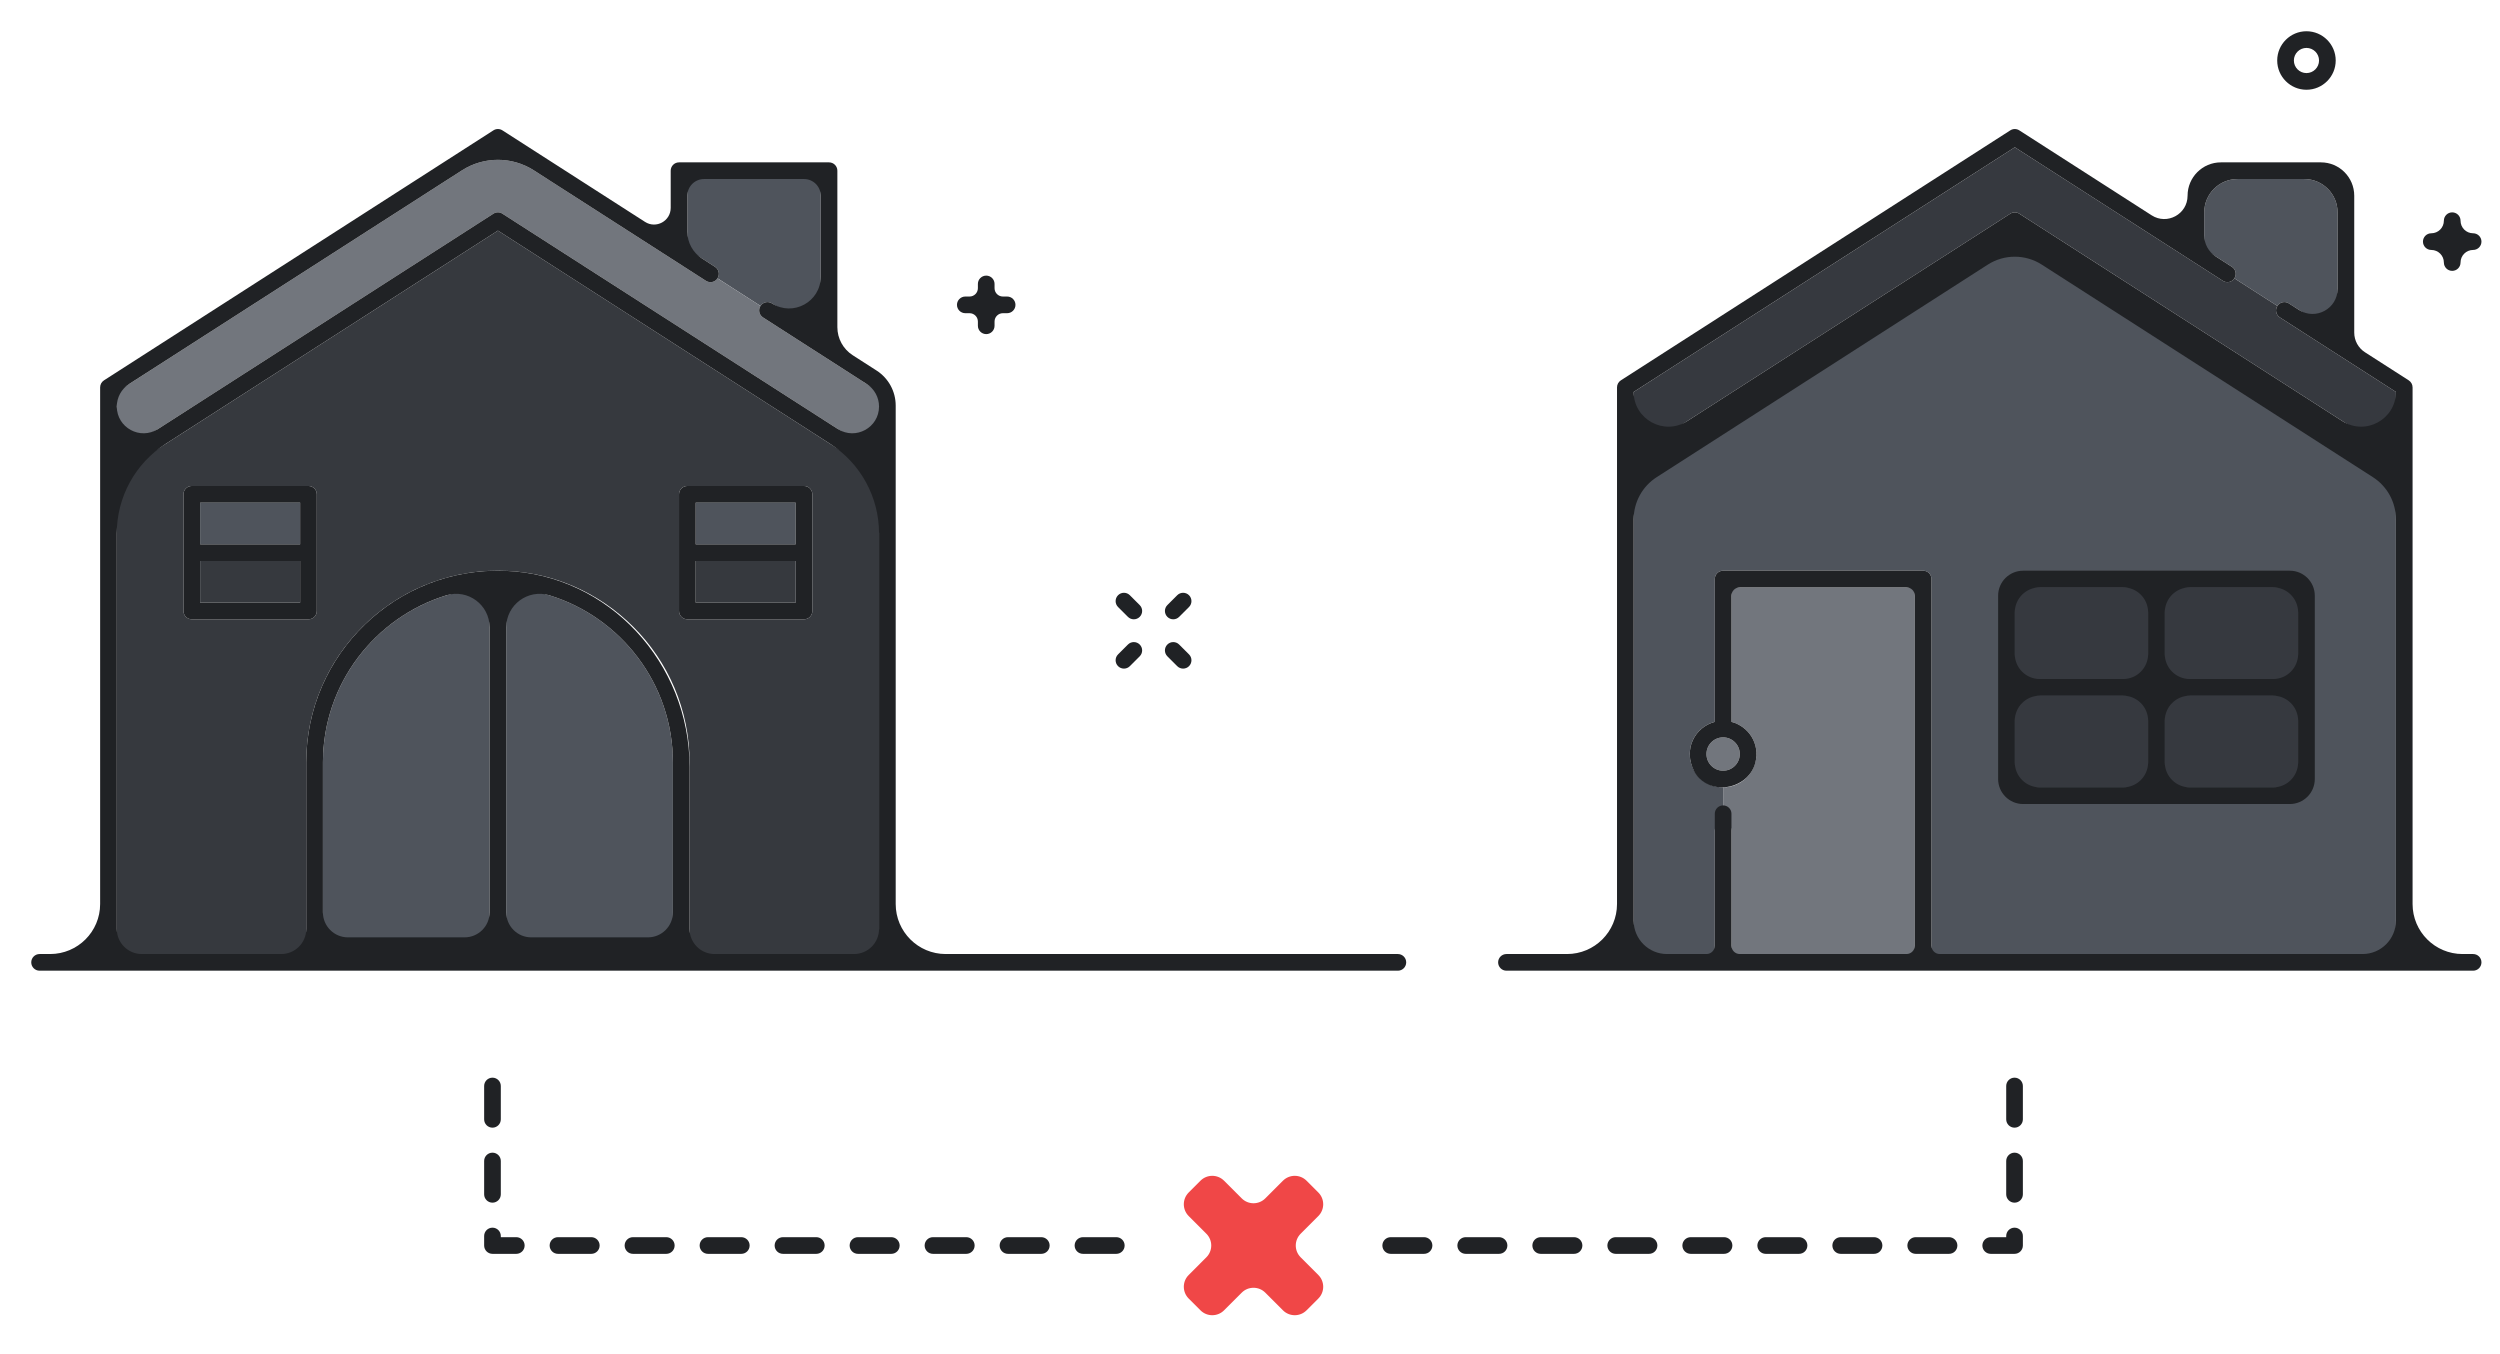 <svg xmlns="http://www.w3.org/2000/svg" width="240" height="130" viewBox="0 0 240 130">
  <g fill="none" fill-rule="evenodd" transform="translate(3 3)">
    <path fill="#202225" d="M148.108 115.769C148.55 115.769 148.908 116.128 148.908 116.569 148.908 117.011 148.55 117.369 148.108 117.369L144.908 117.369C144.467 117.369 144.108 117.011 144.108 116.569 144.108 116.128 144.467 115.769 144.908 115.769L148.108 115.769zM155.308 115.769L152.108 115.769C151.667 115.769 151.308 116.128 151.308 116.569 151.308 117.011 151.667 117.369 152.108 117.369L155.308 117.369C155.75 117.369 156.108 117.011 156.108 116.569 156.108 116.128 155.75 115.769 155.308 115.769M140.908 115.769L137.708 115.769C137.267 115.769 136.908 116.128 136.908 116.569 136.908 117.011 137.267 117.369 137.708 117.369L140.908 117.369C141.35 117.369 141.708 117.011 141.708 116.569 141.708 116.128 141.35 115.769 140.908 115.769M133.708 115.769L130.508 115.769C130.067 115.769 129.708 116.128 129.708 116.569 129.708 117.011 130.067 117.369 130.508 117.369L133.708 117.369C134.15 117.369 134.508 117.011 134.508 116.569 134.508 116.128 134.15 115.769 133.708 115.769M190.396 100.456C189.954 100.456 189.596 100.815 189.596 101.256L189.596 104.456C189.596 104.898 189.954 105.256 190.396 105.256 190.837 105.256 191.196 104.898 191.196 104.456L191.196 101.256C191.196 100.815 190.837 100.456 190.396 100.456M184.108 115.769L180.908 115.769C180.467 115.769 180.108 116.128 180.108 116.569 180.108 117.011 180.467 117.369 180.908 117.369L184.108 117.369C184.55 117.369 184.908 117.011 184.908 116.569 184.908 116.128 184.55 115.769 184.108 115.769M190.396 114.856C189.954 114.856 189.596 115.215 189.596 115.656L189.596 115.769 188.108 115.769C187.667 115.769 187.308 116.128 187.308 116.569 187.308 117.011 187.667 117.369 188.108 117.369L190.396 117.369C190.837 117.369 191.196 117.011 191.196 116.569L191.196 115.656C191.196 115.215 190.837 114.856 190.396 114.856M190.396 107.656C189.954 107.656 189.596 108.015 189.596 108.456L189.596 111.656C189.596 112.098 189.954 112.456 190.396 112.456 190.837 112.456 191.196 112.098 191.196 111.656L191.196 108.456C191.196 108.015 190.837 107.656 190.396 107.656M162.508 115.769L159.308 115.769C158.867 115.769 158.508 116.128 158.508 116.569 158.508 117.011 158.867 117.369 159.308 117.369L162.508 117.369C162.95 117.369 163.308 117.011 163.308 116.569 163.308 116.128 162.95 115.769 162.508 115.769M169.708 115.769L166.508 115.769C166.067 115.769 165.708 116.128 165.708 116.569 165.708 117.011 166.067 117.369 166.508 117.369L169.708 117.369C170.15 117.369 170.508 117.011 170.508 116.569 170.508 116.128 170.15 115.769 169.708 115.769M176.908 115.769L173.708 115.769C173.267 115.769 172.908 116.128 172.908 116.569 172.908 117.011 173.267 117.369 173.708 117.369L176.908 117.369C177.35 117.369 177.708 117.011 177.708 116.569 177.708 116.128 177.35 115.769 176.908 115.769"/>
    <path fill="#F04747" d="M121.862,117.701 C121.238,117.076 121.238,116.063 121.862,115.439 L123.559,113.741 C124.184,113.116 124.184,112.103 123.559,111.479 L122.428,110.347 C121.803,109.723 120.79,109.723 120.165,110.347 L118.468,112.044 C117.843,112.669 116.83,112.669 116.206,112.044 L114.509,110.347 C113.883,109.723 112.87,109.723 112.246,110.347 L111.114,111.479 C110.49,112.103 110.49,113.116 111.114,113.741 L112.811,115.439 C113.436,116.063 113.436,117.076 112.811,117.701 L111.114,119.399 C110.49,120.023 110.49,121.036 111.114,121.661 L112.246,122.792 C112.87,123.417 113.883,123.417 114.509,122.792 L116.206,121.095 C116.83,120.47 117.843,120.47 118.468,121.095 L120.165,122.792 C120.79,123.417 121.803,123.417 122.428,122.792 L123.559,121.661 C124.184,121.036 124.184,120.023 123.559,119.399 L121.862,117.701 Z"/>
    <path fill="#202225" d="M86.565 115.769L89.765 115.769C90.207 115.769 90.565 116.128 90.565 116.569 90.565 117.011 90.207 117.369 89.765 117.369L86.565 117.369C86.123 117.369 85.765 117.011 85.765 116.569 85.765 116.128 86.123 115.769 86.565 115.769M79.365 115.769L82.565 115.769C83.007 115.769 83.365 116.128 83.365 116.569 83.365 117.011 83.007 117.369 82.565 117.369L79.365 117.369C78.923 117.369 78.565 117.011 78.565 116.569 78.565 116.128 78.923 115.769 79.365 115.769M93.765 115.769L96.965 115.769C97.407 115.769 97.765 116.128 97.765 116.569 97.765 117.011 97.407 117.369 96.965 117.369L93.765 117.369C93.323 117.369 92.965 117.011 92.965 116.569 92.965 116.128 93.323 115.769 93.765 115.769M100.965 115.769L104.165 115.769C104.607 115.769 104.965 116.128 104.965 116.569 104.965 117.011 104.607 117.369 104.165 117.369L100.965 117.369C100.523 117.369 100.165 117.011 100.165 116.569 100.165 116.128 100.523 115.769 100.965 115.769M44.278 100.456C44.72 100.456 45.078 100.815 45.078 101.256L45.078 104.456C45.078 104.898 44.72 105.256 44.278 105.256 43.836 105.256 43.478 104.898 43.478 104.456L43.478 101.256C43.478 100.815 43.836 100.456 44.278 100.456M50.565 115.769L53.765 115.769C54.207 115.769 54.565 116.128 54.565 116.569 54.565 117.011 54.207 117.369 53.765 117.369L50.565 117.369C50.123 117.369 49.765 117.011 49.765 116.569 49.765 116.128 50.123 115.769 50.565 115.769M44.278 114.856C44.72 114.856 45.078 115.215 45.078 115.656L45.078 115.769 46.565 115.769C47.007 115.769 47.365 116.128 47.365 116.569 47.365 117.011 47.007 117.369 46.565 117.369L44.278 117.369C43.836 117.369 43.478 117.011 43.478 116.569L43.478 115.656C43.478 115.215 43.836 114.856 44.278 114.856M44.278 107.656C44.72 107.656 45.078 108.015 45.078 108.456L45.078 111.656C45.078 112.098 44.72 112.456 44.278 112.456 43.836 112.456 43.478 112.098 43.478 111.656L43.478 108.456C43.478 108.015 43.836 107.656 44.278 107.656M72.165 115.769L75.365 115.769C75.807 115.769 76.165 116.128 76.165 116.569 76.165 117.011 75.807 117.369 75.365 117.369L72.165 117.369C71.723 117.369 71.365 117.011 71.365 116.569 71.365 116.128 71.723 115.769 72.165 115.769M64.965 115.769L68.165 115.769C68.607 115.769 68.965 116.128 68.965 116.569 68.965 117.011 68.607 117.369 68.165 117.369L64.965 117.369C64.523 117.369 64.165 117.011 64.165 116.569 64.165 116.128 64.523 115.769 64.965 115.769M57.765 115.769L60.965 115.769C61.407 115.769 61.765 116.128 61.765 116.569 61.765 117.011 61.407 117.369 60.965 117.369L57.765 117.369C57.323 117.369 56.965 117.011 56.965 116.569 56.965 116.128 57.323 115.769 57.765 115.769"/>
    <path fill="#4F545C" d="M216.732,26.128 L221.407,29.128 L221.407,17.387 C221.407,15.62 219.974,14.187 218.207,14.187 L211.807,14.187 C210.039,14.187 208.607,15.62 208.607,17.387 L208.607,20.912 L211.261,22.615 C211.632,22.854 211.74,23.348 211.502,23.72 L215.627,26.368 C215.866,25.996 216.361,25.889 216.732,26.128"/>
    <path fill="#36393F" d="M190.42,11.138 L153.834,34.624 L153.834,40.723 L189.988,17.514 C190.251,17.344 190.589,17.344 190.852,17.514 L227.007,40.723 L227.007,34.624 L215.868,27.474 C215.496,27.235 215.388,26.74 215.627,26.369 L211.502,23.72 C211.263,24.092 210.768,24.2 210.397,23.961 L190.42,11.138 Z"/>
    <path fill="#4F545C" d="M161.62,76.72 C161.62,76.278 161.979,75.92 162.42,75.92 L162.42,72.586 C160.655,72.586 159.22,71.151 159.22,69.386 C159.22,67.901 160.244,66.658 161.62,66.301 L161.62,52.586 C161.62,52.145 161.979,51.786 162.42,51.786 L181.62,51.786 C182.062,51.786 182.42,52.145 182.42,52.586 L182.42,88.586 L227.007,88.586 L227.007,80.586 L227.007,42.624 L190.42,19.138 L153.834,42.624 L153.834,80.586 L153.834,88.586 L161.62,88.586 L161.62,76.72 Z"/>
    <polygon fill="#36393F" points="204.82 72.587 217.62 72.587 217.62 63.787 204.82 63.787"/>
    <polygon fill="#36393F" points="190.42 72.587 203.22 72.587 203.22 63.787 190.42 63.787"/>
    <polygon fill="#36393F" points="204.82 62.187 217.62 62.187 217.62 53.387 204.82 53.387"/>
    <polygon fill="#36393F" points="190.42 62.187 203.22 62.187 203.22 53.387 190.42 53.387"/>
    <path fill="#72767D" d="M162.42,75.92 C162.862,75.92 163.22,76.278 163.22,76.72 L163.22,88.586 L180.82,88.586 L180.82,53.386 L163.22,53.386 L163.22,66.301 C164.596,66.658 165.62,67.901 165.62,69.386 C165.62,71.151 164.185,72.586 162.42,72.586 L162.42,75.92 Z"/>
    <path fill="#72767D" d="M164.02,69.387 C164.02,68.504 163.303,67.787 162.42,67.787 C161.538,67.787 160.82,68.504 160.82,69.387 C160.82,70.269 161.538,70.987 162.42,70.987 C163.303,70.987 164.02,70.269 164.02,69.387"/>
    <path fill="#4F545C" d="M71.112,26.128 L75.786,29.128 L75.786,14.187 L62.986,14.187 L62.986,20.912 L65.641,22.615 C66.012,22.854 66.12,23.348 65.882,23.72 L65.882,23.72 L70.007,26.368 C70.246,25.996 70.741,25.889 71.112,26.128"/>
    <path fill="#72767D" d="M41.343,13.357 L8.213,34.624 L8.213,40.724 L44.368,17.514 C44.631,17.344 44.968,17.344 45.232,17.514 L81.387,40.724 L81.387,34.624 L70.248,27.474 C69.876,27.235 69.768,26.74 70.007,26.368 L65.881,23.72 C65.643,24.092 65.148,24.2 64.776,23.961 L48.257,13.357 C46.151,12.005 43.449,12.005 41.343,13.357"/>
    <path fill="#36393E" d="M14.613,44.454 C14.613,44.012 14.972,43.654 15.413,43.654 L26.613,43.654 C27.055,43.654 27.413,44.012 27.413,44.454 L27.413,55.654 C27.413,56.095 27.055,56.454 26.613,56.454 L15.413,56.454 C14.972,56.454 14.613,56.095 14.613,55.654 L14.613,44.454 Z M62.987,56.454 C62.545,56.454 62.187,56.095 62.187,55.654 L62.187,44.454 C62.187,44.012 62.545,43.654 62.987,43.654 L74.187,43.654 C74.628,43.654 74.987,44.012 74.987,44.454 L74.987,55.654 C74.987,56.095 74.628,56.454 74.187,56.454 L62.987,56.454 Z M26.4,70.187 C26.4,60.041 34.654,51.787 44.8,51.787 C54.946,51.787 63.2,60.041 63.2,70.187 L63.2,88.587 L81.387,88.587 L81.387,80.587 L81.387,42.624 L44.8,19.138 L8.213,42.624 L8.213,80.587 L8.213,88.587 L26.4,88.587 L26.4,70.187 Z"/>
    <path fill="#4F545C" d="M61.6 70.187C61.6 61.193 54.491 53.849 45.6 53.428L45.6 88.587 61.6 88.587 61.6 70.187zM44 53.428C35.109 53.849 28 61.194 28 70.187L28 88.587 44 88.587 44 53.428z"/>
    <polygon fill="#36393E" points="16.213 54.854 25.813 54.854 25.813 50.854 16.213 50.854"/>
    <polygon fill="#4F545C" points="16.213 49.254 25.813 49.254 25.813 45.254 16.213 45.254"/>
    <polygon fill="#36393E" points="63.786 54.854 73.386 54.854 73.386 50.854 63.786 50.854"/>
    <polygon fill="#4F545C" points="63.786 49.254 73.386 49.254 73.386 45.254 63.786 45.254"/>
    <path fill="#202225" d="M89.669 27.067L90.077 27.067C90.519 27.067 90.877 27.425 90.877 27.867L90.877 28.275C90.877 28.717 91.236 29.075 91.677 29.075 92.119 29.075 92.477 28.717 92.477 28.275L92.477 27.867C92.477 27.425 92.836 27.067 93.277 27.067L93.685 27.067C94.127 27.067 94.485 26.709 94.485 26.267 94.485 25.825 94.127 25.467 93.685 25.467L93.277 25.467C92.836 25.467 92.477 25.109 92.477 24.667L92.477 24.259C92.477 23.817 92.119 23.459 91.677 23.459 91.236 23.459 90.877 23.817 90.877 24.259L90.877 24.667C90.877 25.109 90.519 25.467 90.077 25.467L89.669 25.467C89.228 25.467 88.869 25.825 88.869 26.267 88.869 26.709 89.228 27.067 89.669 27.067M230.404 20.995L230.404 20.995C231.071 20.995 231.612 21.536 231.612 22.203 231.612 22.645 231.97 23.003 232.412 23.003 232.854 23.003 233.212 22.645 233.212 22.203 233.212 21.536 233.753 20.995 234.42 20.995L234.42 20.995C234.862 20.995 235.22 20.637 235.22 20.195 235.22 19.753 234.862 19.395 234.42 19.395L234.42 19.395C233.753 19.395 233.212 18.854 233.212 18.187L233.212 18.187C233.212 17.745 232.854 17.387 232.412 17.387 231.97 17.387 231.612 17.745 231.612 18.187L231.612 18.187C231.612 18.854 231.071 19.395 230.404 19.395 229.962 19.395 229.604 19.753 229.604 20.195 229.604 20.637 229.962 20.995 230.404 20.995M109.633 56.454C109.837 56.454 110.042 56.375 110.198 56.219L111.145 55.273C111.457 54.96 111.457 54.454 111.145 54.142 110.833 53.829 110.326 53.829 110.013 54.142L109.067 55.088C108.754 55.401 108.754 55.906 109.067 56.219 109.223 56.375 109.428 56.454 109.633 56.454M104.899 61.187C105.104 61.187 105.309 61.108 105.465 60.952L106.412 60.006C106.724 59.694 106.724 59.187 106.412 58.875 106.099 58.562 105.593 58.562 105.281 58.875L104.334 59.821C104.021 60.133 104.021 60.64 104.334 60.952 104.49 61.108 104.695 61.187 104.899 61.187M110.014 60.952C110.17 61.108 110.374 61.187 110.579 61.187 110.784 61.187 110.989 61.108 111.145 60.952 111.458 60.64 111.458 60.134 111.145 59.821L110.198 58.875C109.886 58.562 109.38 58.562 109.067 58.875 108.754 59.187 108.754 59.693 109.067 60.006L110.014 60.952zM105.281 56.219C105.437 56.375 105.641 56.454 105.846 56.454 106.051 56.454 106.256 56.375 106.412 56.219 106.725 55.906 106.725 55.4 106.412 55.088L105.465 54.142C105.153 53.829 104.645 53.829 104.333 54.142 104.021 54.454 104.021 54.961 104.333 55.273L105.281 56.219zM218.42 1.6C219.086 1.6 219.628 2.141 219.628 2.808 219.628 3.473 219.086 4.016 218.42 4.016 217.754 4.016 217.212 3.473 217.212 2.808 217.212 2.141 217.754 1.6 218.42 1.6M218.42 5.616C219.968 5.616 221.228 4.356 221.228 2.808 221.228 1.26 219.968-0 218.42-0 216.871-0 215.612 1.26 215.612 2.808 215.612 4.356 216.871 5.616 218.42 5.616M192.82 63.787L200.82 63.787C202.146 63.787 203.22 64.861 203.22 66.187L203.22 70.187C203.22 71.512 202.146 72.587 200.82 72.587L192.82 72.587C191.495 72.587 190.42 71.512 190.42 70.187L190.42 66.187C190.42 64.861 191.495 63.787 192.82 63.787M192.82 53.387L200.82 53.387C202.146 53.387 203.22 54.461 203.22 55.787L203.22 59.787C203.22 61.112 202.146 62.187 200.82 62.187L192.82 62.187C191.495 62.187 190.42 61.112 190.42 59.787L190.42 55.787C190.42 54.461 191.495 53.387 192.82 53.387M207.22 63.787L215.22 63.787C216.546 63.787 217.62 64.861 217.62 66.187L217.62 70.187C217.62 71.512 216.546 72.587 215.22 72.587L207.22 72.587C205.895 72.587 204.82 71.512 204.82 70.187L204.82 66.187C204.82 64.861 205.895 63.787 207.22 63.787M207.22 53.387L215.22 53.387C216.546 53.387 217.62 54.461 217.62 55.787L217.62 59.787C217.62 61.112 216.546 62.187 215.22 62.187L207.22 62.187C205.895 62.187 204.82 61.112 204.82 59.787L204.82 55.787C204.82 54.461 205.895 53.387 207.22 53.387M188.82 54.187L188.82 71.787C188.82 73.112 189.895 74.187 191.22 74.187L216.82 74.187C218.146 74.187 219.22 73.112 219.22 71.787L219.22 54.187C219.22 52.861 218.146 51.787 216.82 51.787L191.22 51.787C189.895 51.787 188.82 52.861 188.82 54.187"/>
    <path fill="#202225" d="M227.007 34.624C227.007 37.259 224.092 38.852 221.874 37.428L190.852 17.514C190.589 17.344 190.252 17.344 189.988 17.514L158.966 37.428C156.748 38.852 153.833 37.259 153.833 34.624L190.42 11.138 210.396 23.961C210.768 24.2 211.263 24.092 211.502 23.72 211.74 23.349 211.632 22.854 211.26 22.615L209.71 21.62C209.023 21.178 208.607 20.418 208.607 19.6L208.607 17.387C208.607 15.62 210.04 14.187 211.807 14.187L218.207 14.187C219.974 14.187 221.407 15.62 221.407 17.387L221.407 24.736C221.407 26.634 219.308 27.781 217.71 26.756L216.732 26.127C216.361 25.889 215.866 25.997 215.627 26.369 215.388 26.741 215.496 27.235 215.868 27.474L227.007 34.624zM164.02 69.387C164.02 70.27 163.303 70.987 162.42 70.987 161.538 70.987 160.82 70.27 160.82 69.387 160.82 68.505 161.538 67.787 162.42 67.787 163.303 67.787 164.02 68.505 164.02 69.387L164.02 69.387zM227.007 80.587L227.007 85.387C227.007 87.154 225.574 88.587 223.807 88.587L183.22 88.587C182.778 88.587 182.42 88.229 182.42 87.787L182.42 52.587C182.42 52.145 182.062 51.787 181.62 51.787L162.42 51.787C161.978 51.787 161.62 52.145 161.62 52.587L161.62 66.301C159.747 66.788 158.527 68.913 159.652 71.063 160.156 72.025 161.198 72.587 162.284 72.587 163.764 72.587 165.155 71.648 165.516 70.212 165.978 68.378 164.844 66.723 163.22 66.301L163.22 54.187C163.22 53.745 163.578 53.387 164.02 53.387L180.02 53.387C180.462 53.387 180.82 53.745 180.82 54.187L180.82 87.787C180.82 88.229 180.462 88.587 180.02 88.587L164.02 88.587C163.578 88.587 163.22 88.229 163.22 87.787L163.22 75.119C163.22 74.677 162.862 74.319 162.42 74.319 161.978 74.319 161.62 74.677 161.62 75.119L161.62 87.787C161.62 88.229 161.262 88.587 160.82 88.587L157.033 88.587C155.266 88.587 153.833 87.154 153.833 85.387L153.833 80.587 153.833 46.848C153.833 45.214 154.665 43.691 156.04 42.809L187.827 22.404C189.407 21.39 191.433 21.39 193.013 22.404L224.8 42.809C226.175 43.691 227.007 45.214 227.007 46.848L227.007 80.587zM234.42 88.587L233.407 88.587C230.756 88.587 228.607 86.438 228.607 83.787L228.607 81.387 228.607 42.187 228.607 34.188C228.607 33.915 228.468 33.661 228.239 33.514L224.036 30.816C223.395 30.405 223.007 29.694 223.007 28.932L223.007 15.787C223.007 14.02 221.574 12.587 219.807 12.587L210.207 12.587C208.44 12.587 207.007 14.02 207.007 15.787 207.007 17.558 205.048 18.627 203.559 17.671L190.852 9.514C190.589 9.344 190.252 9.344 189.988 9.514L152.601 33.514C152.372 33.661 152.233 33.914 152.233 34.187L152.233 42.187 152.233 81.387 152.233 83.787C152.233 86.438 150.084 88.587 147.433 88.587L141.62 88.587C141.178 88.587 140.82 88.945 140.82 89.387 140.82 89.829 141.178 90.187 141.62 90.187L234.42 90.187C234.862 90.187 235.22 89.829 235.22 89.387 235.22 88.945 234.862 88.587 234.42 88.587L234.42 88.587zM16.213 49.254L25.813 49.254 25.813 45.254 16.213 45.254 16.213 49.254zM16.213 54.854L25.813 54.854 25.813 50.854 16.213 50.854 16.213 54.854zM26.613 43.654L15.413 43.654C14.971 43.654 14.613 44.012 14.613 44.454L14.613 55.654C14.613 56.095 14.971 56.454 15.413 56.454L26.613 56.454C27.055 56.454 27.413 56.095 27.413 55.654L27.413 44.454C27.413 44.012 27.055 43.654 26.613 43.654L26.613 43.654zM63.786 54.854L73.386 54.854 73.386 50.854 63.786 50.854 63.786 54.854zM63.786 49.254L73.386 49.254 73.386 45.254 63.786 45.254 63.786 49.254zM62.986 56.454L74.186 56.454C74.628 56.454 74.986 56.095 74.986 55.654L74.986 44.454C74.986 44.012 74.628 43.654 74.186 43.654L62.986 43.654C62.545 43.654 62.186 44.012 62.186 44.454L62.186 55.654C62.186 56.095 62.545 56.454 62.986 56.454L62.986 56.454z"/>
    <path fill="#202225" d="M81.387,36.026 C81.387,38.056 79.142,39.282 77.435,38.186 L45.232,17.514 C44.969,17.344 44.631,17.344 44.368,17.514 L12.166,38.186 C10.458,39.282 8.213,38.056 8.213,36.026 C8.213,35.153 8.658,34.339 9.393,33.866 L41.343,13.358 C43.449,12.005 46.151,12.005 48.257,13.358 L64.776,23.961 C65.147,24.2 65.643,24.092 65.882,23.721 L65.882,23.72 C66.12,23.349 66.012,22.854 65.64,22.615 L64.383,21.807 C63.513,21.249 62.987,20.286 62.987,19.254 L62.987,15.787 C62.987,14.903 63.703,14.187 64.587,14.187 L74.187,14.187 C75.071,14.187 75.787,14.903 75.787,15.787 L75.787,23.574 C75.787,25.974 73.132,27.425 71.112,26.127 C70.74,25.889 70.246,25.996 70.007,26.369 C69.768,26.741 69.876,27.235 70.248,27.474 L80.207,33.866 C80.942,34.339 81.387,35.153 81.387,36.026 L81.387,36.026 Z M81.387,80.587 L81.387,86.187 C81.387,87.513 80.312,88.587 78.987,88.587 L65.6,88.587 C64.275,88.587 63.2,87.513 63.2,86.187 L63.2,70.639 C63.2,60.675 55.467,52.177 45.51,51.801 C35.043,51.405 26.4,59.806 26.4,70.187 L26.4,86.187 C26.4,87.513 25.326,88.587 24,88.587 L10.613,88.587 C9.287,88.587 8.213,87.513 8.213,86.187 L8.213,80.587 L8.213,48.196 C8.213,44.724 9.98,41.49 12.903,39.614 L44.8,19.138 L76.698,39.614 C79.62,41.49 81.387,44.724 81.387,48.196 L81.387,80.587 Z M59.2,86.986 L48,86.986 C46.675,86.986 45.6,85.911 45.6,84.586 L45.6,57.215 C45.6,55.063 47.685,53.517 49.741,54.15 C56.6,56.262 61.6,62.644 61.6,70.187 L61.6,84.586 C61.6,85.911 60.526,86.986 59.2,86.986 L59.2,86.986 Z M41.6,86.986 L30.4,86.986 C29.075,86.986 28,85.911 28,84.586 L28,70.187 C28,62.644 33,56.262 39.859,54.15 C41.915,53.517 44,55.063 44,57.215 L44,84.586 C44,85.911 42.926,86.986 41.6,86.986 L41.6,86.986 Z M131.195,88.587 L87.787,88.587 C85.136,88.587 82.987,86.438 82.987,83.787 L82.987,81.387 L82.987,42.187 L82.987,35.936 C82.987,34.574 82.294,33.306 81.147,32.57 L78.858,31.1 C77.941,30.511 77.387,29.497 77.387,28.407 L77.387,13.387 C77.387,12.945 77.029,12.587 76.587,12.587 L62.187,12.587 C61.745,12.587 61.387,12.945 61.387,13.387 L61.387,16.956 C61.387,18.222 59.987,18.986 58.923,18.302 L45.232,9.514 C44.969,9.344 44.631,9.344 44.368,9.514 L6.981,33.514 C6.752,33.661 6.613,33.914 6.613,34.187 L6.613,42.187 L6.613,81.387 L6.613,83.787 C6.613,86.438 4.464,88.587 1.813,88.587 L0.8,88.587 C0.358,88.587 0,88.945 0,89.387 C0,89.829 0.358,90.187 0.8,90.187 L131.195,90.187 C131.637,90.187 131.995,89.829 131.995,89.387 C131.995,88.945 131.637,88.587 131.195,88.587 L131.195,88.587 Z"/>
  </g>
</svg>
